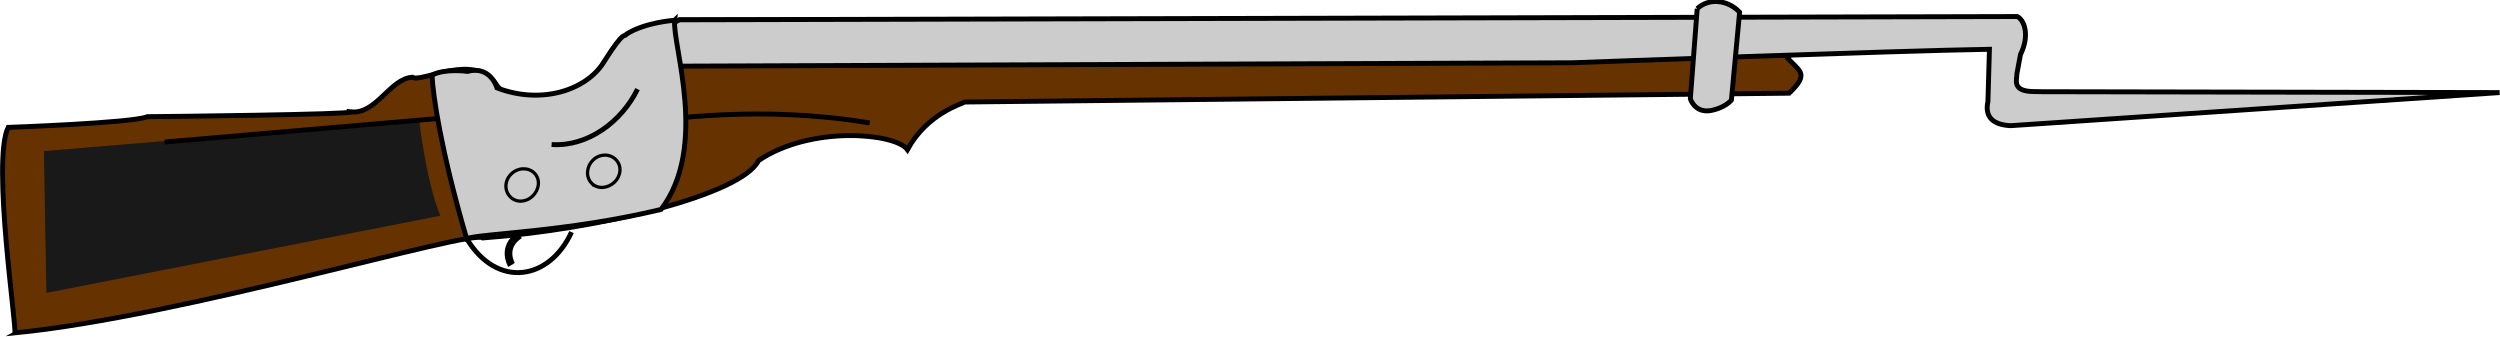 <?xml version="1.0" encoding="UTF-8"?>
<svg width="332.36mm" height="44.813mm" version="1.1" viewBox="0 0 1177.7 158.79" xmlns="http://www.w3.org/2000/svg">
<g transform="translate(203.39 -446.51)">
<g transform="matrix(3.806 3.995 -3.995 3.806 -1708.9 -3977.7)">
<path d="m877.19 244.02-67.206 70.662c-0.861 2.462 1.679 3.126 1.636 3.741-1.851 3.315-1.335 6.583-1.722 7.483-2.798 4.121-6.285 3.979-6.587 3.932-3.401-0.759-4.607 4.546-5.511 4.735-1.248 1.468 0.173 4.405-1.463 5.825 0.258 0.048-10.549 11.652-11.711 12.883-0.431 1.231-7.535 9.235-7.535 9.235 1.119 3.031 13.132 11.414 13.089 11.697 8.868-11.319 20.492-34.384 21.698-34.525 6.415-7.815 12.572-18.566 11.453-21.596 0.904-5.352 6.372-10.088 8.094-9.851-1.077-3.363 0.387-6.062 0.43-6.347l48.005-51.481c0-2.604-0.861-1.847-2.497-1.989 0 0 1.335-2.226 1.593-2.226 0.215-1.563-1.163-2.415-1.765-2.179z" fill="#630"/>
<path d="m877.19 244.02-67.206 70.662c-0.861 2.462 1.679 3.126 1.636 3.741-1.851 3.315-1.335 6.583-1.722 7.483-2.798 4.121-6.285 3.979-6.587 3.932-3.401-0.759-4.607 4.546-5.511 4.735-1.248 1.468 0.173 4.405-1.463 5.825 0.258 0.048-10.549 11.652-11.711 12.883-0.431 1.231-7.535 9.235-7.535 9.235 1.119 3.031 13.132 11.414 13.089 11.697 8.868-11.319 20.492-34.384 21.698-34.525 6.415-7.815 12.572-18.566 11.453-21.596 0.904-5.352 6.372-10.088 8.094-9.851-1.077-3.363 0.387-6.062 0.43-6.347l48.005-51.481c0-2.604-0.861-1.847-2.497-1.989 0 0 1.335-2.226 1.593-2.226 0.215-1.563-1.163-2.415-1.765-2.179z" fill="none" stroke="#000" stroke-width=".42"/>
<path d="m808 341.01c-3.101-1.232-7.19-4.358-7.19-4.358l-20.148 25.054 8.912 8.193 18.427-28.89" fill="#191919"/>
<path d="m894.15 235.21c-1.335 1.373-1.722 0.284-2.067 0l-0.991-1.373c-0.645-1.753-1.937-2.274-2.54-2.037l-78.572 82.881c-0.861 2.462 1.636 3.41 1.592 4.073l53.645-56.738s18.513-20.934 23.722-26.569l3.143 3.173c0.731 1.089 1.721 1.089 2.842 0l26.735-32.158-26.994 28.226-0.516 0.522" fill="#ccc"/>
<path d="m894.15 235.21c-1.335 1.373-1.722 0.284-2.067 0l-0.991-1.373c-0.645-1.753-1.937-2.274-2.54-2.037l-78.572 82.881c-0.861 2.462 1.636 3.41 1.592 4.073l53.645-56.738s18.513-20.933 23.722-26.569l3.143 3.173c0.731 1.089 1.721 1.089 2.842 0l26.735-32.158-26.994 28.226-0.516 0.522" fill="none" stroke="#000" stroke-width=".42"/>
<path d="m816.74 333.86c1.679 4.167-0.819 7.956-5.77 6.867" fill="none" stroke="#000" stroke-width=".42"/>
<path d="m813.86 337.23c-0.344 1.895 1.378 2.273 1.378 2.273" fill="none" stroke="#000" stroke-width=".654"/>
<path d="m827.55 309c-7.793 5.873-12.055 12.362-13.518 13.924-2.282 4.547-9.042 10.372-10.548 10.466l-16.275 20.318" fill="none" stroke="#000" stroke-width=".42"/>
<path d="m809.72 315.01c1.377 1.611 9.816 5.305 10.892 11.982-4.176 7.199-9.127 12.551-9.644 13.735-7.06-3.647-10.892-6.394-12.141-7.484 0.302-1.184 1.851-2.415 1.851-2.415 0.99-1.8 2.755-0.853 2.755-0.853 3.703-1.751 5.425-5.446 4.693-8.145-0.861-3.41-0.258-2.605-0.388-3.031 0.388-1.895 1.982-3.789 1.982-3.789z" fill="#ccc"/>
<path d="m809.72 315.01c1.377 1.611 9.816 5.305 10.892 11.982-4.176 7.199-9.127 12.551-9.644 13.735-7.06-3.647-10.892-6.394-12.141-7.484 0.302-1.184 1.851-2.415 1.851-2.415 0.99-1.8 2.755-0.853 2.755-0.853 3.703-1.751 5.425-5.446 4.693-8.145-0.861-3.41-0.258-2.605-0.388-3.031 0.388-1.895 1.982-3.789 1.982-3.789z" fill="none" stroke="#000" stroke-width=".42"/>
<path d="m811.79 321.36c1.075 2.889 0.645 6.488-1.636 8.572l1.636-8.572" fill="#ccc"/>
<path d="m811.79 321.36c1.075 2.889 0.645 6.488-1.636 8.572" fill="none" stroke="#000" stroke-width=".42"/>
<path d="m810.93 335.57c-0.732 0-1.335-0.616-1.335-1.421 0-0.805 0.602-1.467 1.335-1.467 0.731 0 1.291 0.663 1.291 1.467 0 0.806-0.56 1.421-1.291 1.421z" fill="none" stroke="#000" stroke-width=".28"/>
<path d="m814.89 329.74c-0.732 0-1.335-0.664-1.335-1.468 0-0.805 0.602-1.421 1.335-1.421 0.731 0 1.291 0.617 1.291 1.421 0 0.805-0.56 1.468-1.291 1.468z" fill="none" stroke="#000" stroke-width=".28"/>
<path d="m869.22 251.12c0-1.326 1.206-2.416 2.713-2.416l4.951 5.684s0.129 0.853-0.602 1.942c-0.775 1.089-1.895 0.522-1.895 0.522l-5.166-5.731" fill="#ccc"/>
<path d="m869.22 251.12c0-1.326 1.206-2.416 2.713-2.416l4.951 5.684s0.129 0.853-0.602 1.942c-0.775 1.089-1.895 0.522-1.895 0.522l-5.166-5.731" fill="none" stroke="#000" stroke-width=".42"/>
</g>
</g>
</svg>
